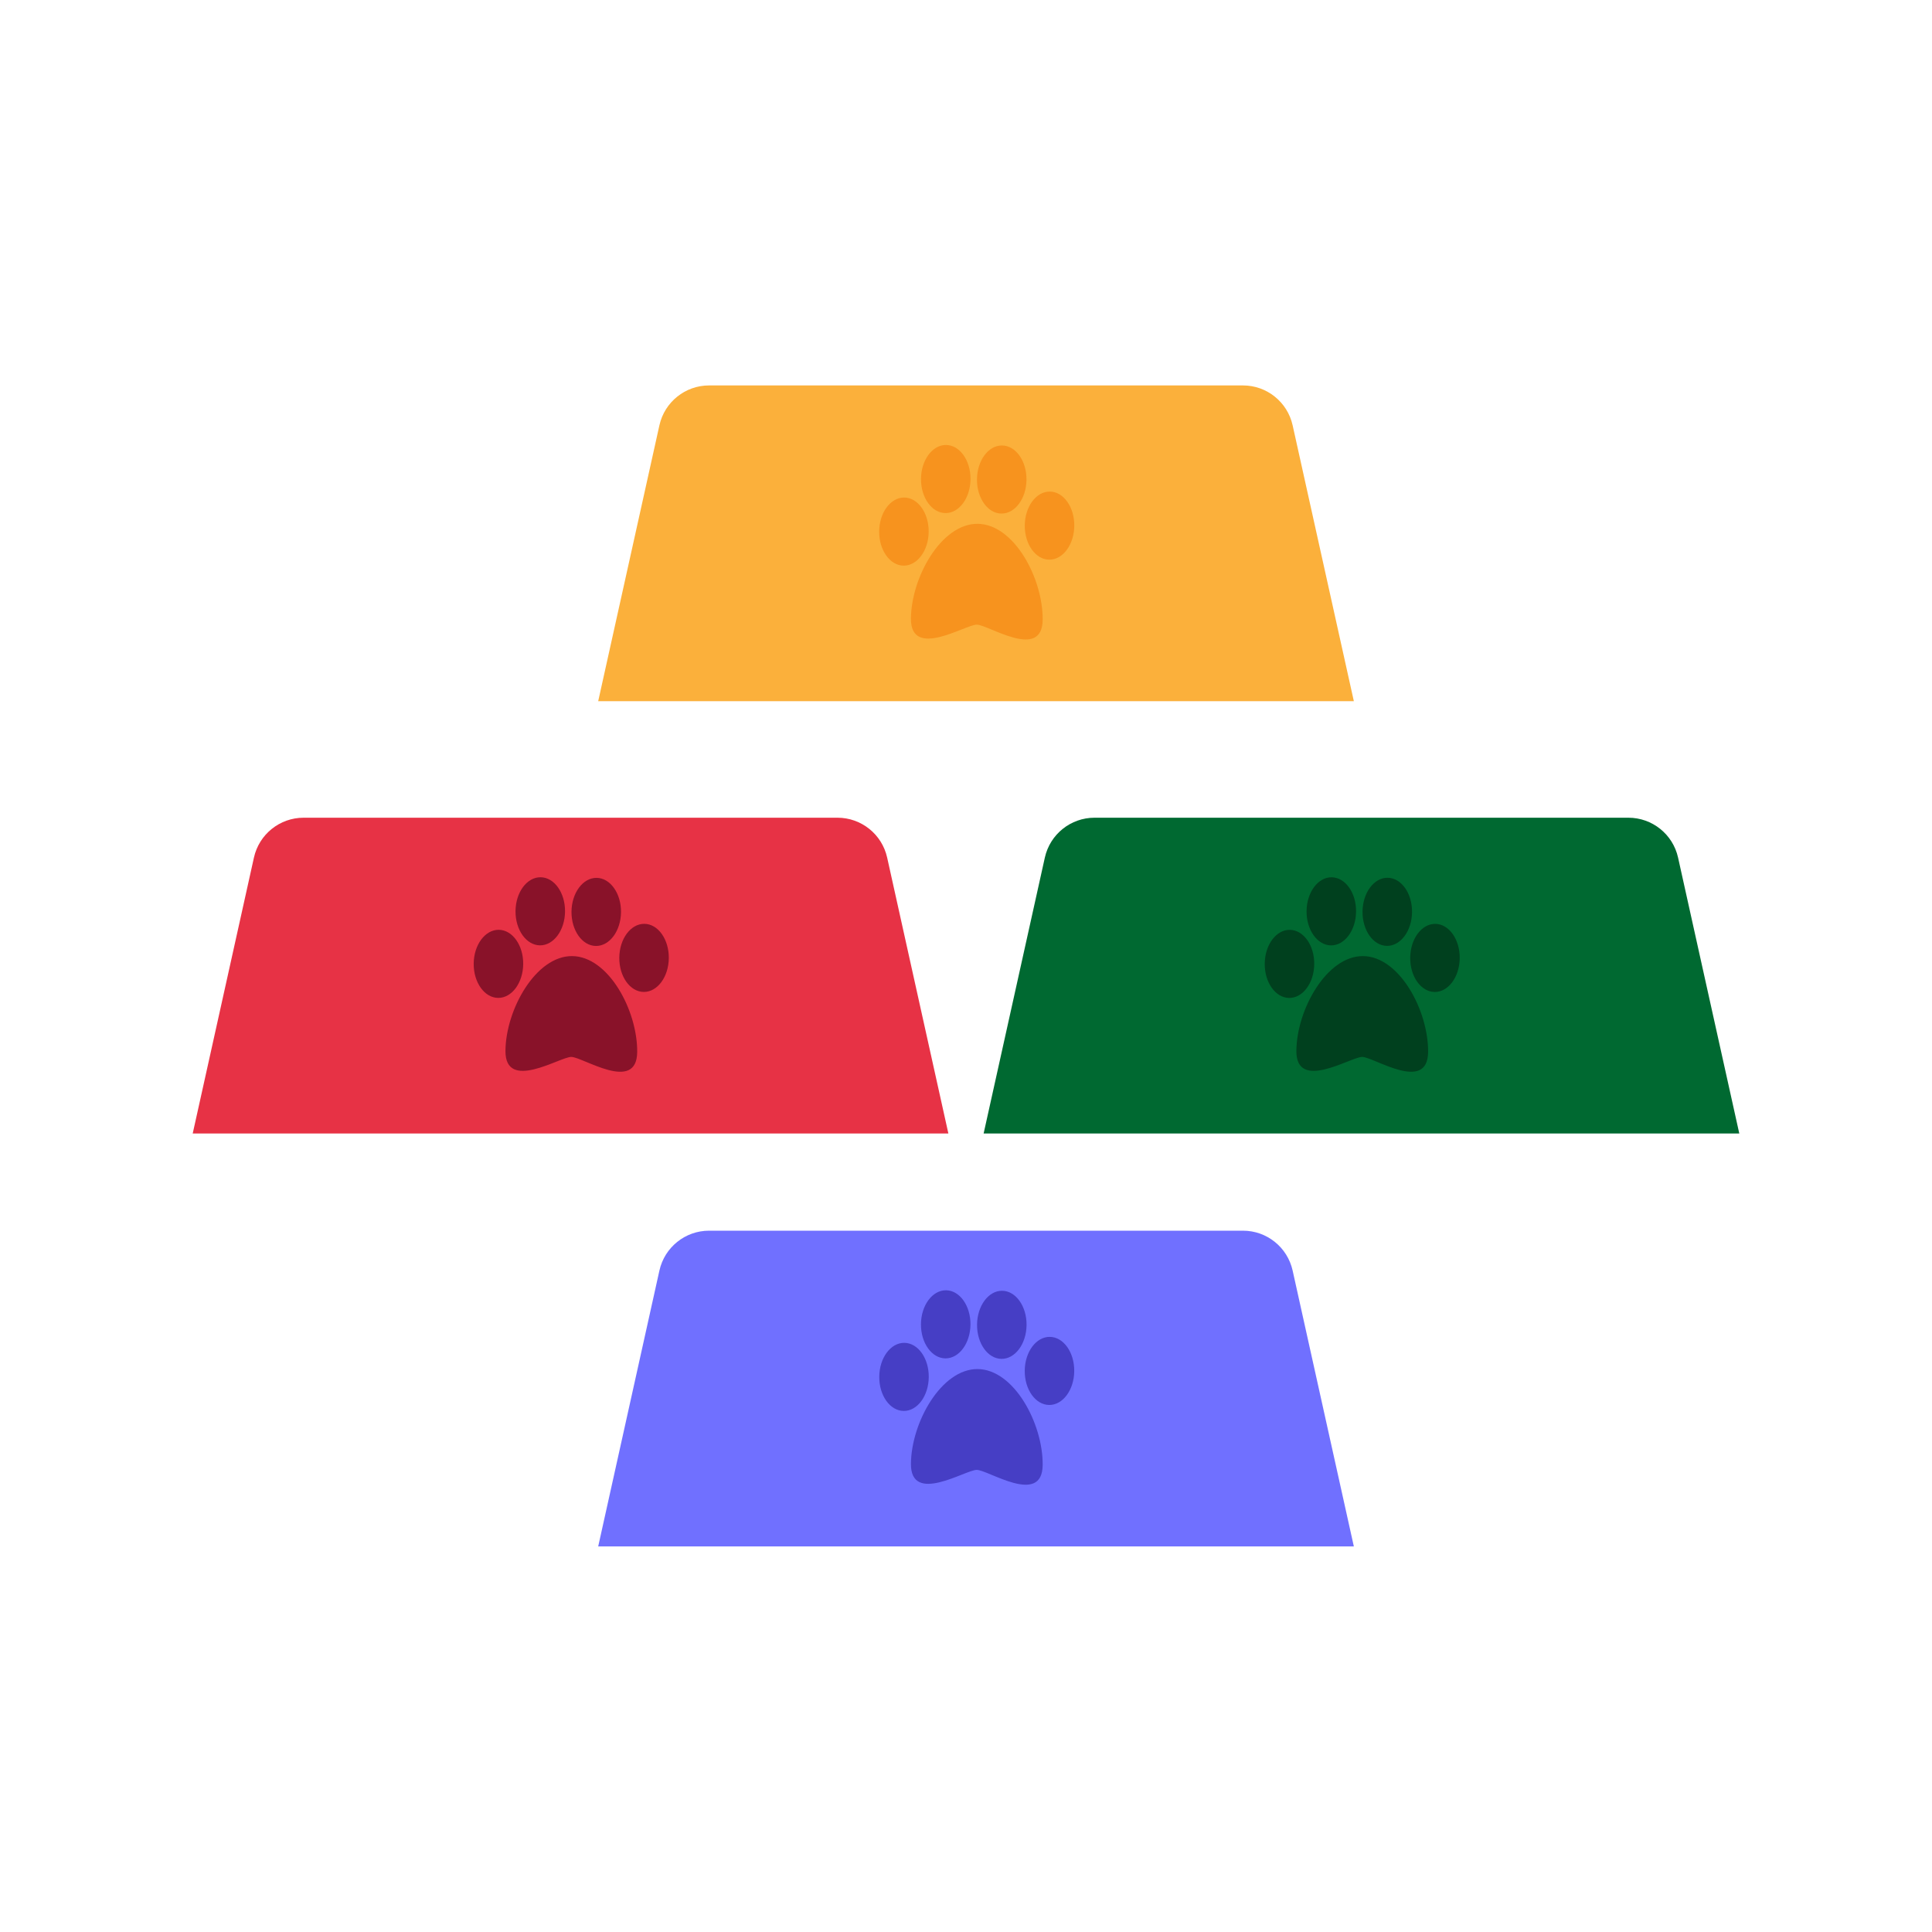 <?xml version="1.0" encoding="UTF-8"?>
<svg id="Layer_1" data-name="Layer 1" xmlns="http://www.w3.org/2000/svg" viewBox="0 0 160 160">
  <defs>
    <style>
      .cls-1 {
        fill: #00401e;
      }

      .cls-2 {
        fill: #e73245;
      }

      .cls-3 {
        fill: #891229;
      }

      .cls-4 {
        fill: #006931;
      }

      .cls-5 {
        fill: #7070ff;
      }

      .cls-6 {
        fill: #f7931e;
      }

      .cls-7 {
        fill: #fbb03b;
      }

      .cls-8 {
        fill: #463ec5;
      }
    </style>
  </defs>
  <g>
    <path class="cls-2" d="M78.54,93.87H15.96l5.07-22.85c.43-1.93,2.14-3.3,4.11-3.3h44.22c1.97,0,3.68,1.37,4.11,3.3l5.07,22.85Z"/>
    <g>
      <ellipse class="cls-3" cx="41.28" cy="79.82" rx="2.82" ry="2.05" transform="translate(-38.94 120.32) rotate(-89.44)"/>
      <ellipse class="cls-3" cx="44.74" cy="75.47" rx="2.82" ry="2.05" transform="translate(-31.16 119.47) rotate(-89.44)"/>
      <ellipse class="cls-3" cx="53.34" cy="79.32" rx="2.82" ry="2.05" transform="translate(-26.5 131.89) rotate(-89.44)"/>
      <path class="cls-3" d="M52.77,87.12c-.03,3.43-4.51.41-5.46.41s-5.48,2.91-5.45-.51,2.52-7.87,5.53-7.84,5.41,4.52,5.38,7.95Z"/>
      <ellipse class="cls-3" cx="49.38" cy="75.51" rx="2.82" ry="2.05" transform="translate(-26.61 124.16) rotate(-89.44)"/>
    </g>
  </g>
  <g>
    <path class="cls-4" d="M144.04,93.87h-62.58l5.07-22.85c.43-1.93,2.14-3.3,4.11-3.3h44.22c1.97,0,3.68,1.37,4.11,3.3l5.07,22.85Z"/>
    <g>
      <ellipse class="cls-1" cx="106.77" cy="79.82" rx="2.82" ry="2.05" transform="translate(25.93 185.81) rotate(-89.44)"/>
      <ellipse class="cls-1" cx="110.24" cy="75.47" rx="2.82" ry="2.05" transform="translate(33.71 184.97) rotate(-89.44)"/>
      <ellipse class="cls-1" cx="118.84" cy="79.32" rx="2.82" ry="2.05" transform="translate(38.36 197.39) rotate(-89.44)"/>
      <path class="cls-1" d="M118.27,87.12c-.03,3.43-4.51.41-5.46.41s-5.48,2.91-5.45-.51,2.52-7.87,5.53-7.84c3.01.03,5.41,4.52,5.38,7.95Z"/>
      <ellipse class="cls-1" cx="114.88" cy="75.51" rx="2.82" ry="2.05" transform="translate(38.26 189.65) rotate(-89.44)"/>
    </g>
  </g>
  <g>
    <path class="cls-7" d="M112.12,58.07h-62.58l5.07-22.85c.43-1.93,2.14-3.3,4.11-3.3h44.22c1.97,0,3.68,1.37,4.11,3.3l5.07,22.85Z"/>
    <g>
      <ellipse class="cls-6" cx="74.85" cy="44.02" rx="2.82" ry="2.05" transform="translate(30.11 118.44) rotate(-89.44)"/>
      <ellipse class="cls-6" cx="78.31" cy="39.67" rx="2.82" ry="2.05" transform="translate(37.89 117.59) rotate(-89.44)"/>
      <ellipse class="cls-6" cx="86.91" cy="43.52" rx="2.82" ry="2.05" transform="translate(42.55 130.01) rotate(-89.44)"/>
      <path class="cls-6" d="M86.35,51.32c-.03,3.43-4.51.41-5.46.41s-5.48,2.91-5.45-.51,2.52-7.87,5.53-7.84c3.01.03,5.41,4.52,5.38,7.95Z"/>
      <ellipse class="cls-6" cx="82.96" cy="39.71" rx="2.82" ry="2.05" transform="translate(42.44 122.28) rotate(-89.44)"/>
    </g>
  </g>
  <g>
    <path class="cls-5" d="M112.12,128.07h-62.58l5.07-22.85c.43-1.93,2.14-3.3,4.11-3.3h44.22c1.97,0,3.68,1.37,4.11,3.3l5.07,22.85Z"/>
    <g>
      <ellipse class="cls-8" cx="74.85" cy="114.02" rx="2.82" ry="2.05" transform="translate(-39.88 187.76) rotate(-89.44)"/>
      <ellipse class="cls-8" cx="78.31" cy="109.67" rx="2.82" ry="2.05" transform="translate(-32.11 186.91) rotate(-89.44)"/>
      <ellipse class="cls-8" cx="86.91" cy="113.52" rx="2.82" ry="2.05" transform="translate(-27.45 199.33) rotate(-89.44)"/>
      <path class="cls-8" d="M86.35,121.32c-.03,3.43-4.51.41-5.46.41s-5.48,2.91-5.45-.51,2.52-7.87,5.53-7.84c3.01.03,5.41,4.52,5.38,7.95Z"/>
      <ellipse class="cls-8" cx="82.96" cy="109.71" rx="2.82" ry="2.05" transform="translate(-27.55 191.6) rotate(-89.44)"/>
    </g>
  </g>
</svg>